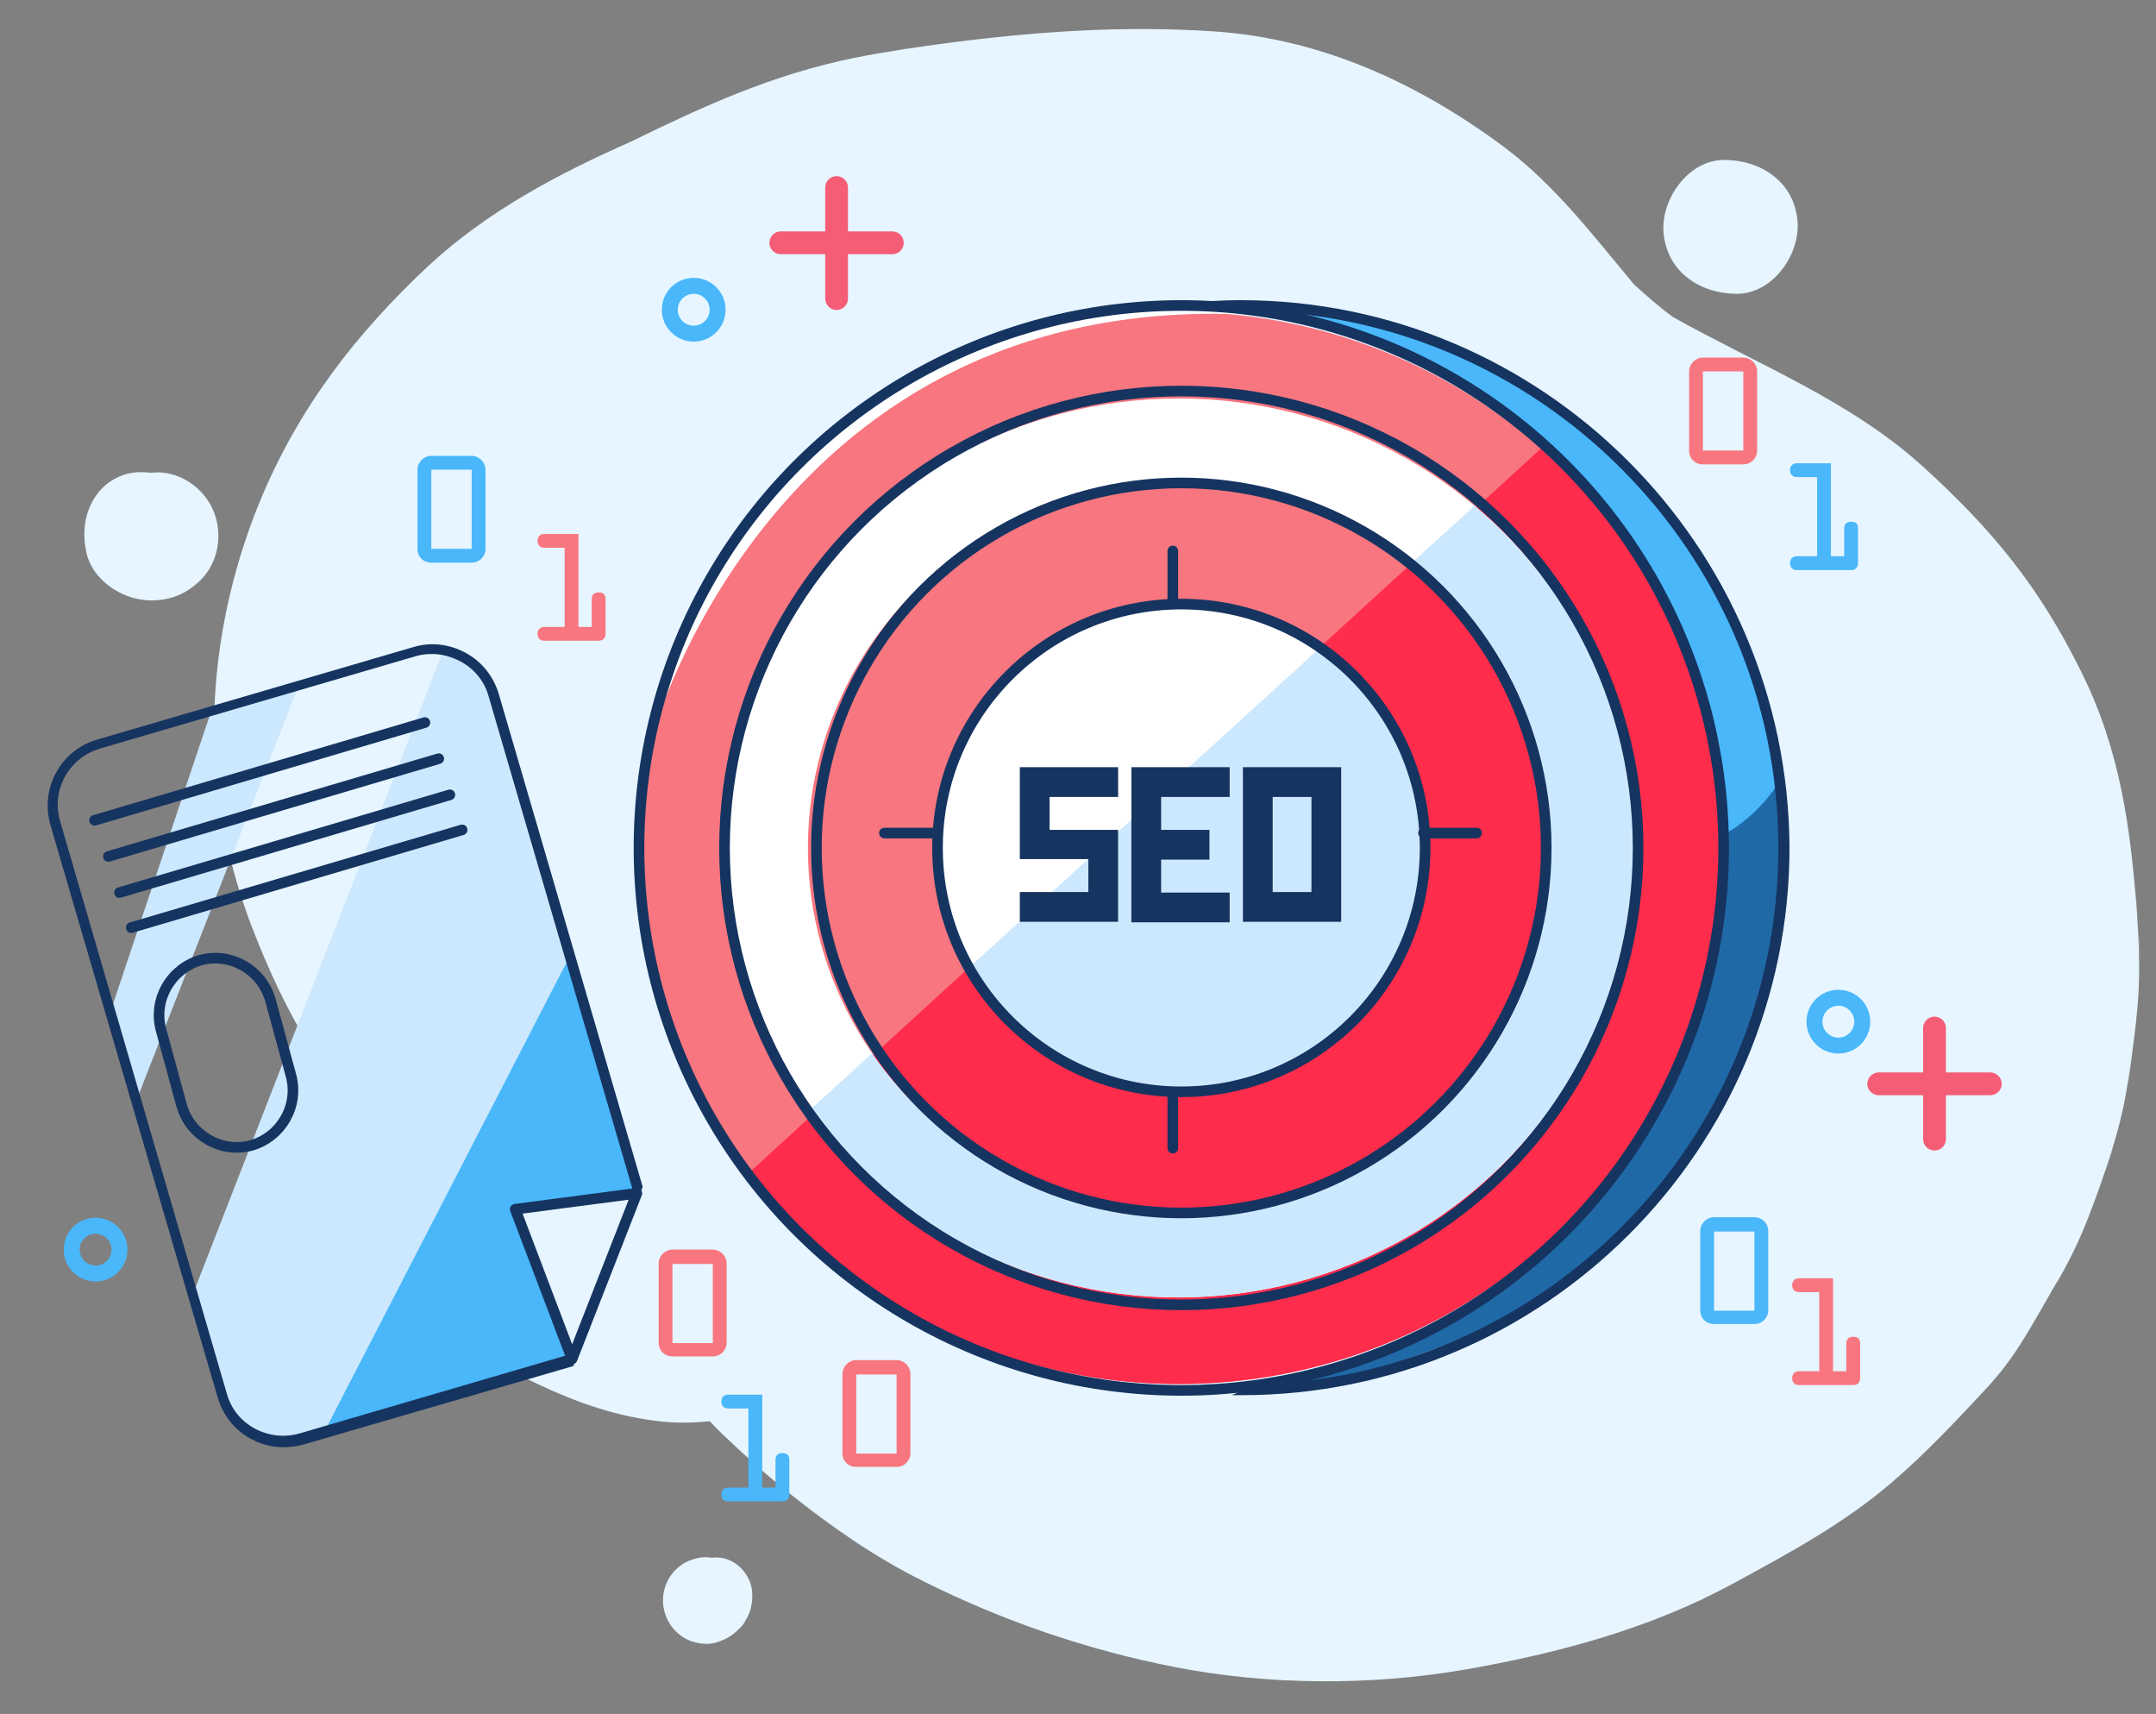 <?xml version="1.0" encoding="utf-8"?>
<!-- Generator: Adobe Illustrator 23.0.3, SVG Export Plug-In . SVG Version: 6.00 Build 0)  -->
<svg version="1.1" id="Layer_2" xmlns="http://www.w3.org/2000/svg" xmlns:xlink="http://www.w3.org/1999/xlink" x="0px" y="0px"
	 viewBox="0 0 405.9 322.6" style="enable-background:new 0 0 405.9 322.6;" xml:space="preserve">
<rect x="0" y="0" width="405.9" height="322.6" fill="#808080" stroke="none"/>
<style type="text/css">
	.st0{fill:#E6F5FF;}
	.st1{clip-path:url(#XMLID_2_);fill:#2069A7;}
	.st2{fill:#CCE8FE;}
	.st3{fill:#49B7FA;}
	.st4{clip-path:url(#XMLID_3_);fill:#FF2C4B;}
	.st5{clip-path:url(#XMLID_4_);fill:#CCE8FE;}
	.st6{fill:#FFFFFF;}
	.st7{clip-path:url(#XMLID_5_);fill:#FF2C4B;}
	.st8{clip-path:url(#XMLID_6_);fill:#CCE8FE;}
	.st9{fill:none;stroke:#163460;stroke-width:2;stroke-linecap:round;stroke-linejoin:round;stroke-miterlimit:10;}
	.st10{fill:#163460;}
	.st11{fill:#F8767F;}
	.st12{fill:none;stroke:#49B7FA;stroke-width:3;stroke-linejoin:round;stroke-miterlimit:10;}
	.st13{fill:none;stroke:#F55C76;stroke-width:4.286;stroke-linecap:round;stroke-linejoin:round;stroke-miterlimit:10;}
</style>
<g>
	<g>
		<path class="st0" d="M397.9,215.9c-0.5,1.4-0.9,2.6-1.3,3.8c-0.1,0.2-0.1,0.5-0.2,0.7C396.8,218.9,397.3,217.4,397.9,215.9z"/>
		<path class="st0" d="M402,166.4c0.1,1.9,0.2,3.7,0.3,5.3c0,0.4,0.1,0.9,0.1,1.3C402.3,170.7,402.1,168.5,402,166.4z"/>
		<path class="st0" d="M402.4,172.9c0.2,2.5,0.3,5,0.5,7.6C402.8,177.9,402.6,175.4,402.4,172.9z"/>
		<path class="st0" d="M402.3,171.6c-1.2-15.7-3.1-30.4-10.5-45.2c-7.9-16-16.7-26.7-29.8-38.6c-13.5-12.3-31.1-19.2-47-28.1
			c-2.6-1.9-5-4-7.4-6.2c-7.6-9.1-14.9-18.7-24.4-25.8c-16.1-12-34.5-20.5-54.8-21.8c-16.7-1.1-32.9,0-49.3,2.1
			c-6.1,0.8-12.3,1.7-18.3,2.9c-15.6,3.2-28.4,9.1-42.1,15.8c-13.6,6-27,13.1-38,23.3C67,62.8,56.2,76.8,49,94.2
			c-6.8,16.4-10,35.1-8.2,52.8c0.9,9.1,3.2,18.3,6.4,26.9c3.9,10.2,9.2,21.5,16.3,30.6c0.3,6.8,0.9,12.9,3.5,20.5
			c1.4,4.1,3.5,8,5.4,12c5.3,11.1,14.6,18.5,25.9,22.1c7.5,3.7,15,6.8,23.5,8.1c4.3,0.7,8.1,0.7,11.8,0.3c1,1,1.9,2,2.9,2.9
			c4,3.8,8.1,7.5,12.4,10.9c7.8,6.2,16,11.9,24.9,16.3c15,7.5,31,13,47.5,16.2c17.5,3.4,36.6,3.5,54.2,0.5
			c17.4-3,35.1-7.7,50.7-16.2c10.5-5.7,21.1-11.4,30.1-19.2c6.3-5.4,12-11.5,17.6-17.5c2.6-2.8,4.7-5.6,6.6-8.6c0,0,0,0.1-0.1,0.1
			c0,0,0-0.1,0.1-0.1c2.6-4.1,4.9-8.4,7.8-13.3c-0.4,0.7-0.8,1.3-1.1,2c4.2-7.4,5.7-11.2,9.4-21.9c2.9-8.8,3.7-12.8,5.1-23.6
			C402.9,186.5,403,182.4,402.3,171.6z"/>
		<path class="st0" d="M401.5,197.5c-0.3,2.7-0.7,5.4-1,8C400.9,202.4,401.3,199.8,401.5,197.5z"/>
		<path class="st0" d="M396.3,220.4c-1.1,3.2-2.1,6.4-3.2,9.5C394.4,226.1,395.5,223,396.3,220.4z"/>
		<path class="st0" d="M402.3,191.2c-0.2,1.8-0.4,3.4-0.6,4.9c-0.1,0.4-0.1,0.9-0.2,1.3C401.8,195.4,402.1,193.3,402.3,191.2z"/>
	</g>
	<path class="st0" d="M40.4,96.7c-1.8-5-7-8.4-12.1-7.7c-0.4-0.1-0.7-0.1-1.1-0.1c-3.6-0.3-7.2,1.5-9.2,4.5
		c-2.1,3.1-2.5,6.7-1.8,10.3c1,5.3,6.5,9.1,11.8,9.3c3.5,0.1,6.5-0.9,9.1-3.2C40.9,106.6,42,101.2,40.4,96.7z"/>
	<path class="st0" d="M338.4,41.5c-0.7-7.4-7-11.4-13.8-11.4c-6.8,0-12,7.5-11.4,13.8c0.7,7.4,7,11.4,13.8,11.4
		C333.8,55.3,339,47.8,338.4,41.5z"/>
	<path class="st0" d="M140.9,297.1c-1.3-2.6-4-4.3-6.9-3.9c-1.2-0.2-2.4-0.1-3.5,0.3c-2.8,0.8-4.9,3.2-5.5,6
		c-0.6,2.8,0.3,5.8,2.5,7.8c1.1,1,2.3,1.6,3.7,1.9c1.4,0.3,2.8,0.3,4.1-0.2c1.4-0.5,2.7-1.2,3.7-2.3c0.6-0.5,1.1-1.1,1.4-1.8
		c0.4-0.6,0.7-1.3,0.9-2C141.8,301,141.8,298.8,140.9,297.1z"/>
	<g>
		<defs>
			<path id="XMLID_85_" d="M242.2,58.1l10.3,4.2l14,5.5l9.8,4.8l6.1,4.3l6.1,5l15.1,15.9l1.6,3.3c0,0,2,2.6,2.3,3.1
				c0.3,0.4,5.9,8,5.9,8l3.1,6.6c0,0,6.5,17.8,7.2,21.5s1,32.3,0.4,34c-0.6,1.7-6.9,32.2-15,38.4l-3,6.3l-8.1,9.4
				c0,0-16.7,15.6-21.3,17.8c-4.6,2.3-24.8,11.9-24.8,11.9l-11.4,2.4c0,0,10.7,0.4,11,0.3c0.3-0.2,32.2-11.9,32.2-11.9l16.3-12
				l18.9-19.5l10.5-19.9l3-8.4l1.3-9.3c0,0,2.4-19.3,2.4-20.9c0-1.5-0.2-6.2-0.2-6.2s-2.1-17.6-3-19.8c-0.9-2.2-11.2-29.8-15.5-31.1
				c0,0-18.5-35.8-70.5-43.5"/>
		</defs>
		<use xlink:href="#XMLID_85_"  style="overflow:visible;fill:#49B7FA;"/>
		<clipPath id="XMLID_2_">
			<use xlink:href="#XMLID_85_"  style="overflow:visible;"/>
		</clipPath>
		<path class="st1" d="M319.6,159.1c0,0,19.8-4,22.4-34.5c2.6-30.5,14.2,67.6,14.2,67.6l-22.4,44.5L289,266.3l-51.3,11.4l-22.8-2.1
			l-19.6-2.1"/>
	</g>
	<polyline class="st2" points="36,244.4 83.5,122.3 90.2,126.4 91.2,128.2 120.1,222.6 120,224.8 97,227.6 107.7,255.8 56.5,271 
		46.5,269.5 40.2,259.3 	"/>
	<polyline class="st2" points="25.5,207.6 56.5,128.3 39.7,134 21.1,189.5 	"/>
	<polyline class="st3" points="107.1,180.3 60.9,269.8 105.2,256.1 107.7,255.1 97,227.9 120,223.9 	"/>
	<g>
		<defs>
			<ellipse id="XMLID_54_" cx="221.9" cy="159.6" rx="102.4" ry="100.9"/>
		</defs>
		<use xlink:href="#XMLID_54_"  style="overflow:visible;fill:#F8767F;"/>
		<clipPath id="XMLID_3_">
			<use xlink:href="#XMLID_54_"  style="overflow:visible;"/>
		</clipPath>
		<path class="st4" d="M132.2,228.8L311.9,64.5L394,69l0.3,124.1L326.9,248c0,0-29.7,22.4-49.6,28.3c-19.9,5.9-40.2,5.9-40.2,5.9
			l-53.1-1.4l-19.2-4.9"/>
	</g>
	<g>
		<defs>
			<ellipse id="XMLID_83_" cx="221.9" cy="159.6" rx="85.9" ry="84.6"/>
		</defs>
		<use xlink:href="#XMLID_83_"  style="overflow:visible;fill:#FFFFFF;"/>
		<clipPath id="XMLID_4_">
			<use xlink:href="#XMLID_83_"  style="overflow:visible;"/>
		</clipPath>
		<path class="st5" d="M138.5,225.5"/>
		<polyline class="st5" points="135.2,224.6 319.3,57.3 364.5,181.7 340.8,228.8 317,252.1 258.7,285.2 216.8,287.5 		"/>
	</g>
	<path class="st6" d="M122.7,138.8c0,0,23-84.8,113.8-79.5l-6.6-1.2L203.2,59l-25.7,9.1L152.8,84l-12.9,15.8l-7.9,11.5"/>
	<g>
		<defs>
			<ellipse id="XMLID_82_" cx="221.9" cy="159.6" rx="69.8" ry="68.7"/>
		</defs>
		<use xlink:href="#XMLID_82_"  style="overflow:visible;fill:#F8767F;"/>
		<clipPath id="XMLID_5_">
			<use xlink:href="#XMLID_82_"  style="overflow:visible;"/>
		</clipPath>
		<polyline class="st7" points="133.4,226.9 310.5,65.2 363.1,163.1 352.4,201.3 317,244.6 276.9,267 		"/>
	</g>
	<g>
		<defs>
			<ellipse id="XMLID_84_" cx="221.9" cy="159.6" rx="46.1" ry="45.4"/>
		</defs>
		<use xlink:href="#XMLID_84_"  style="overflow:visible;fill:#FFFFFF;"/>
		<clipPath id="XMLID_6_">
			<use xlink:href="#XMLID_84_"  style="overflow:visible;"/>
		</clipPath>
		<polyline class="st8" points="177.3,186.8 307.7,68 327.9,131.6 294.7,184.7 250,202.2 207.4,216.2 181.1,216.5 		"/>
	</g>
	<g>
		<circle class="st9" cx="222.4" cy="159.6" r="102.1"/>
		<circle class="st9" cx="222.4" cy="159.6" r="86"/>
		<circle class="st9" cx="222.4" cy="159.6" r="68.7"/>
		<circle class="st9" cx="222.4" cy="159.6" r="45.9"/>
		<g>
			<path class="st10" d="M233.6,56.5c-4.2,0-8.3,0.3-12.4,0.7c2.2,0.2,4.3,0.5,6.5,1.1c0.3,0.1,0.6,0.2,1,0.3c1.6-0.1,3.3-0.1,5-0.1
				c55.7,0,101.1,45.3,101.1,101.1c0,55.2-44.4,100.2-99.4,101c-1,0.8-2.2,1.5-3.5,2c0.6,0,1.2,0,1.9,0
				c56.8,0,103.1-46.2,103.1-103.1C336.6,102.7,290.4,56.5,233.6,56.5z"/>
		</g>
		<line class="st9" x1="220.8" y1="113.4" x2="220.8" y2="103.7"/>
		<line class="st9" x1="220.8" y1="216.1" x2="220.8" y2="206.4"/>
		<line class="st9" x1="176.4" y1="156.8" x2="166.5" y2="156.8"/>
		<line class="st9" x1="278" y1="156.8" x2="268" y2="156.8"/>
		<path class="st9" d="M224.1,158.5"/>
		<g>
			<path class="st10" d="M197.6,150v6.2h12.9v11.7v5.6H192v-5.6h12.9v-6.2H192v-17.3h18.5v5.6H197.6z"/>
			<path class="st10" d="M218.6,150v6.2h9.1v5.6h-9.1v6.2h12.9v5.6H213v-11.7V150v-5.6h18.5v5.6H218.6z"/>
			<path class="st10" d="M252.5,173.5h-12.9H234V150v-5.6h12.9h5.6V173.5z M246.9,167.9V150h-7.3v17.9H246.9z"/>
		</g>
		<g>
			<path class="st10" d="M108.7,254.5l-52.3,15.3c-2.8,0.8-5.8,0.5-8.4-0.9c-2.6-1.4-4.5-3.7-5.3-6.6L11.3,154.5
				c-1.7-5.8,1.7-11.9,7.5-13.6l59.5-17.4c1-0.3,2-0.4,3.1-0.4c1.8,0,3.6,0.5,5.3,1.4c2.6,1.4,4.5,3.7,5.3,6.6l27.8,95.2
				c0.4-1,0.8-2,1.2-2.9l-27.1-92.8c-1-3.3-3.2-6.1-6.2-7.7c-3.1-1.7-6.6-2.1-9.9-1.1l-59.5,17.4c-6.9,2-10.8,9.2-8.8,16.1
				l31.5,107.8c1,3.3,3.2,6.1,6.2,7.7c2,1.1,4.1,1.6,6.3,1.6c1.2,0,2.4-0.2,3.6-0.5l50.9-14.8C108,256,108.3,255.3,108.7,254.5z"/>
		</g>
		<polygon class="st9" points="119.9,224.6 107.7,255.8 97,227.6 		"/>
		<line class="st9" x1="17.8" y1="154.4" x2="80" y2="136"/>
		<line class="st9" x1="20.4" y1="161.2" x2="82.6" y2="142.8"/>
		<line class="st9" x1="22.5" y1="168" x2="84.7" y2="149.6"/>
		<line class="st9" x1="24.7" y1="174.6" x2="87" y2="156.2"/>
		<path class="st9" d="M47.3,215.6L47.3,215.6c-5.7,1.5-11.5-1.9-13.1-7.5l-3.9-14.3c-1.5-5.7,1.9-11.5,7.5-13.1h0
			c5.7-1.5,11.5,1.9,13.1,7.5l3.9,14.3C56.3,208.2,52.9,214,47.3,215.6z"/>
		<g>
			<path class="st11" d="M134.2,235.2c1.4,0,2.6,1.2,2.6,2.6v14.9c0,1.4-1.1,2.6-2.6,2.6h-7.6c-1.5,0-2.6-1.1-2.6-2.6v-14.9
				c0-1.4,1.2-2.6,2.6-2.6H134.2z M134.2,252.8v-14.9h-7.6v14.9H134.2z"/>
		</g>
		<g>
			<path class="st3" d="M88.8,85.8c1.4,0,2.6,1.2,2.6,2.6v14.9c0,1.4-1.1,2.6-2.6,2.6h-7.6c-1.5,0-2.6-1.1-2.6-2.6V88.4
				c0-1.4,1.2-2.6,2.6-2.6H88.8z M88.8,103.4V88.4h-7.6v14.9H88.8z"/>
		</g>
		<g>
			<path class="st11" d="M168.8,256c1.4,0,2.6,1.2,2.6,2.6v14.9c0,1.4-1.1,2.6-2.6,2.6h-7.6c-1.5,0-2.6-1.1-2.6-2.6v-14.9
				c0-1.4,1.2-2.6,2.6-2.6H168.8z M168.8,273.6v-14.9h-7.6v14.9H168.8z"/>
		</g>
		<g>
			<path class="st3" d="M330.3,229.1c1.4,0,2.6,1.2,2.6,2.6v14.9c0,1.4-1.1,2.6-2.6,2.6h-7.6c-1.5,0-2.6-1.1-2.6-2.6v-14.9
				c0-1.4,1.2-2.6,2.6-2.6H330.3z M330.3,246.7v-14.9h-7.6v14.9H330.3z"/>
		</g>
		<g>
			<path class="st11" d="M328.2,67.3c1.4,0,2.6,1.2,2.6,2.6v14.9c0,1.4-1.1,2.6-2.6,2.6h-7.6c-1.5,0-2.6-1.1-2.6-2.6V69.9
				c0-1.4,1.2-2.6,2.6-2.6H328.2z M328.2,84.8V69.9h-7.6v14.9H328.2z"/>
		</g>
		<g>
			<path class="st3" d="M146,280v-5.2c0-0.7,0.3-1.3,1.3-1.3c1,0,1.3,0.5,1.3,1.3v6.5c0,0.9-0.6,1.3-1.3,1.3h-10.2
				c-0.7,0-1.3-0.4-1.3-1.3c0-0.9,0.6-1.3,1.3-1.3h3.8v-14.9h-3.8c-0.7,0-1.3-0.4-1.3-1.3s0.6-1.3,1.3-1.3h6.4V280H146z"/>
		</g>
		<g>
			<path class="st11" d="M347.6,258.1v-5.2c0-0.7,0.3-1.3,1.3-1.3c1,0,1.3,0.5,1.3,1.3v6.5c0,0.9-0.6,1.3-1.3,1.3h-10.2
				c-0.7,0-1.3-0.4-1.3-1.3s0.6-1.3,1.3-1.3h3.8v-14.9h-3.8c-0.7,0-1.3-0.4-1.3-1.3c0-0.9,0.6-1.3,1.3-1.3h6.4v17.5H347.6z"/>
		</g>
		<g>
			<path class="st3" d="M347.2,104.7v-5.2c0-0.7,0.3-1.3,1.3-1.3c1,0,1.3,0.5,1.3,1.3v6.5c0,0.9-0.6,1.3-1.3,1.3h-10.2
				c-0.7,0-1.3-0.4-1.3-1.3s0.6-1.3,1.3-1.3h3.8V89.8h-3.8c-0.7,0-1.3-0.4-1.3-1.3s0.6-1.3,1.3-1.3h6.4v17.5H347.2z"/>
		</g>
		<g>
			<path class="st11" d="M111.4,118v-5.2c0-0.7,0.3-1.3,1.3-1.3c1,0,1.3,0.5,1.3,1.3v6.5c0,0.9-0.6,1.3-1.3,1.3h-10.2
				c-0.7,0-1.3-0.4-1.3-1.3c0-0.9,0.6-1.3,1.3-1.3h3.8v-14.9h-3.8c-0.7,0-1.3-0.4-1.3-1.3s0.6-1.3,1.3-1.3h6.4V118H111.4z"/>
		</g>
	</g>
	<circle class="st12" cx="130.6" cy="58.3" r="4.5"/>
	<g>
		<line class="st13" x1="157.5" y1="35.3" x2="157.5" y2="56.2"/>
		<line class="st13" x1="147" y1="45.7" x2="168" y2="45.7"/>
	</g>
	<circle class="st12" cx="346.1" cy="192.3" r="4.5"/>
	<circle class="st12" cx="18" cy="235.2" r="4.5"/>
	<g>
		<line class="st13" x1="364.2" y1="193.5" x2="364.2" y2="214.4"/>
		<line class="st13" x1="353.7" y1="204" x2="374.7" y2="204"/>
	</g>
	<path class="st10" d="M10.7,267.8"/>
	<path class="st2" d="M39.9,257.8"/>
	<path class="st3" d="M118.7,224.8"/>
</g>
</svg>
